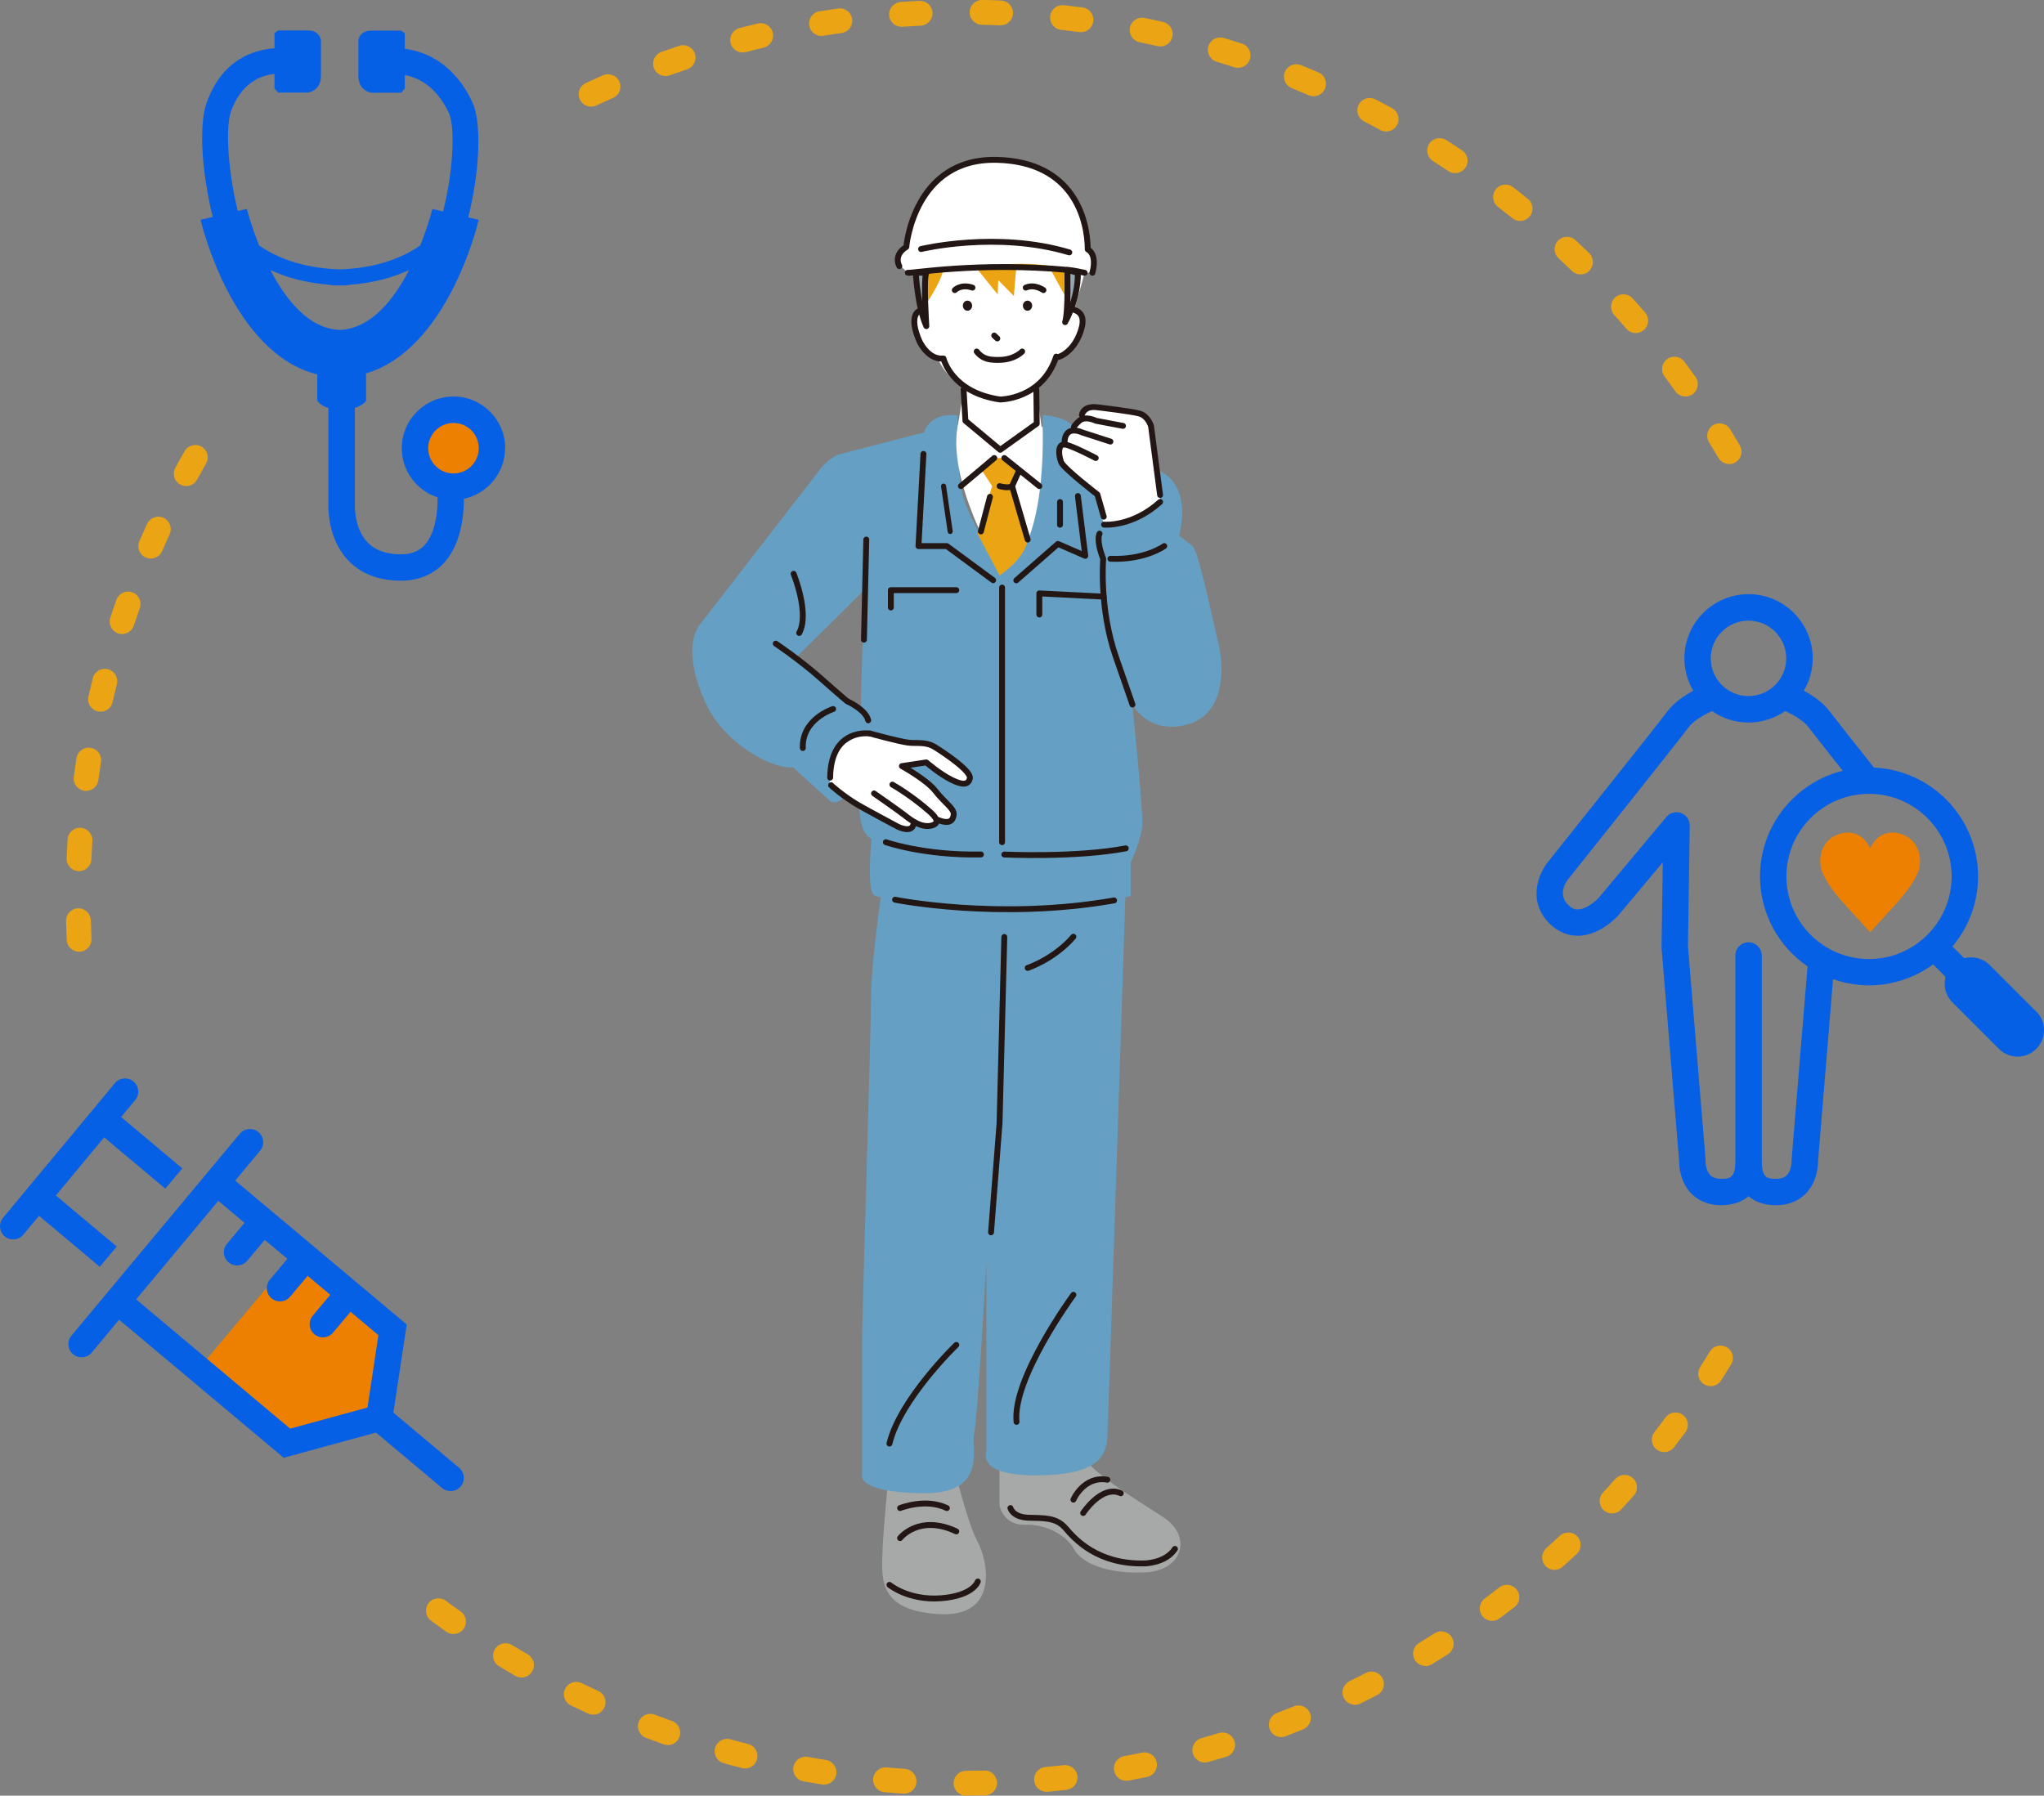 <?xml version="1.0" encoding="UTF-8"?>
<svg id="_レイヤー_2" data-name="レイヤー 2" xmlns="http://www.w3.org/2000/svg" width="347.86" height="305.64" viewBox="0 0 347.86 305.64">
  <rect x="0" y="0" width="347.86" height="305.64" fill="#808080" stroke="none"/>
  <defs>
    <style>
      .cls-1 {
        fill: #0660e6;
      }

      .cls-1, .cls-2, .cls-3, .cls-4, .cls-5, .cls-6, .cls-7 {
        stroke-width: 0px;
      }

      .cls-2 {
        fill: #65a0c4;
      }

      .cls-3 {
        fill: #a6a9a8;
      }

      .cls-8 {
        fill: #93a5af;
      }

      .cls-8, .cls-9, .cls-10 {
        stroke: #221714;
        stroke-linecap: round;
        stroke-linejoin: round;
      }

      .cls-4 {
        fill: #fff;
      }

      .cls-9 {
        stroke-width: .86px;
      }

      .cls-9, .cls-10 {
        fill: none;
      }

      .cls-5 {
        fill: #eba514;
      }

      .cls-6 {
        fill: #ed8000;
      }

      .cls-7 {
        fill: #221714;
      }
    </style>
  </defs>
  <g id="TOP_CORPRATE">
    <path class="cls-5" d="m164.4,305.64c-1.16,0-2.11-.94-2.11-2.11,0-1.17.94-2.11,2.11-2.12,1.04,0,2.08-.02,3.12-.04,1.15-.06,2.13.9,2.16,2.06.03,1.17-.9,2.13-2.06,2.16-1.07.02-2.14.04-3.21.04h0Zm-10.54-.34s-.09,0-.14,0c-1.07-.07-2.14-.15-3.2-.25-1.16-.1-2.02-1.13-1.92-2.29.1-1.16,1.12-2.03,2.29-1.92,1.03.09,2.07.17,3.11.24,1.16.08,2.04,1.08,1.97,2.25-.07,1.12-1,1.97-2.1,1.97Zm24.24-.31c-1.08,0-2-.82-2.1-1.92-.11-1.16.75-2.19,1.91-2.3,1.04-.1,2.07-.2,3.11-.32,1.15-.13,2.21.7,2.34,1.86.13,1.16-.7,2.2-1.86,2.34-1.06.12-2.12.23-3.19.33-.07,0-.13,0-.2,0Zm-37.87-1.22c-.11,0-.22,0-.33-.03-1.06-.17-2.11-.35-3.17-.54-1.15-.21-1.91-1.3-1.7-2.45.21-1.15,1.3-1.91,2.45-1.7,1.02.18,2.05.36,3.08.52,1.15.18,1.94,1.26,1.76,2.42-.16,1.04-1.06,1.78-2.08,1.78Zm51.45-.66c-1,0-1.89-.71-2.07-1.73-.21-1.15.54-2.25,1.69-2.46,1.02-.19,2.05-.39,3.06-.6,1.14-.24,2.26.5,2.5,1.64.24,1.14-.5,2.26-1.64,2.5-1.05.22-2.1.42-3.15.62-.13.02-.26.04-.39.04Zm-64.88-2.1c-.17,0-.35-.02-.52-.07-1.04-.26-2.08-.54-3.11-.82-1.12-.31-1.78-1.47-1.47-2.6.31-1.12,1.47-1.78,2.6-1.47,1,.28,2.01.54,3.02.8,1.13.29,1.81,1.44,1.53,2.57-.24.96-1.1,1.59-2.05,1.59Zm78.24-1.01c-.92,0-1.77-.61-2.03-1.54-.32-1.12.34-2.29,1.46-2.6,1-.28,2-.58,2.99-.88,1.11-.34,2.29.29,2.64,1.4.34,1.12-.29,2.3-1.4,2.64-1.02.31-2.05.61-3.08.9-.19.05-.38.08-.57.08Zm-91.37-2.97c-.23,0-.47-.04-.71-.12-1.01-.36-2.02-.73-3.03-1.11-1.09-.41-1.64-1.63-1.23-2.72.41-1.09,1.63-1.64,2.72-1.23.98.37,1.96.73,2.94,1.08,1.1.39,1.67,1.6,1.28,2.7-.31.87-1.12,1.41-1.99,1.41Zm104.38-1.35c-.85,0-1.65-.52-1.97-1.36-.42-1.09.13-2.31,1.21-2.73.97-.37,1.94-.76,2.9-1.15,1.08-.44,2.31.08,2.75,1.16.44,1.08-.08,2.31-1.16,2.75-.99.4-1.99.8-2.99,1.18-.25.1-.51.14-.76.14Zm-117.11-3.83c-.3,0-.6-.06-.88-.19-.98-.45-1.94-.91-2.91-1.38-1.05-.51-1.48-1.77-.97-2.82.51-1.05,1.77-1.48,2.82-.97.94.46,1.88.9,2.83,1.34,1.06.49,1.52,1.74,1.03,2.8-.36.77-1.12,1.23-1.92,1.23Zm129.66-1.67c-.78,0-1.53-.43-1.9-1.18-.52-1.05-.09-2.31.96-2.83.93-.46,1.86-.93,2.78-1.41,1.04-.54,2.31-.14,2.85.9.54,1.03.14,2.31-.9,2.85-.95.49-1.9.97-2.86,1.45-.3.15-.62.22-.93.22Zm-141.85-4.65c-.36,0-.72-.09-1.05-.28-.93-.54-1.85-1.08-2.77-1.64-1-.6-1.32-1.9-.71-2.9.61-1,1.9-1.31,2.9-.71.89.54,1.79,1.07,2.69,1.59,1.01.58,1.36,1.87.77,2.88-.39.68-1.1,1.06-1.83,1.06Zm153.85-1.96c-.71,0-1.4-.36-1.8-1.01-.61-.99-.3-2.29.7-2.9.89-.54,1.77-1.09,2.64-1.65.98-.63,2.29-.34,2.92.64s.34,2.29-.64,2.92c-.9.58-1.8,1.14-2.71,1.7-.34.21-.72.31-1.1.31Zm-165.42-5.44c-.42,0-.85-.13-1.22-.39-.87-.62-1.74-1.24-2.6-1.88-.94-.69-1.14-2.01-.45-2.95.69-.94,2.01-1.14,2.95-.45.84.62,1.68,1.23,2.54,1.83.95.67,1.18,1.99.51,2.94-.41.58-1.06.89-1.73.89Zm176.77-2.24c-.65,0-1.28-.29-1.7-.85-.7-.94-.5-2.26.43-2.95.83-.62,1.66-1.25,2.48-1.89.92-.72,2.25-.55,2.96.37.72.92.55,2.25-.37,2.96-.84.66-1.69,1.3-2.55,1.94-.38.28-.82.42-1.26.42Zm10.61-8.68c-.58,0-1.16-.24-1.57-.7-.78-.87-.7-2.2.16-2.98.77-.69,1.54-1.4,2.3-2.11.85-.79,2.19-.75,2.98.1.8.85.75,2.19-.1,2.98-.78.73-1.57,1.45-2.37,2.17-.4.36-.91.54-1.41.54Zm9.79-9.6c-.52,0-1.03-.19-1.44-.57-.85-.79-.9-2.13-.11-2.98.71-.76,1.41-1.53,2.1-2.31.78-.87,2.11-.95,2.98-.17.87.78.95,2.11.17,2.98-.71.8-1.43,1.59-2.16,2.37-.42.45-.98.67-1.55.67Zm8.88-10.45c-.45,0-.91-.14-1.29-.44-.92-.71-1.09-2.04-.38-2.96.64-.82,1.27-1.65,1.89-2.49.69-.94,2.02-1.13,2.95-.44.94.7,1.13,2.02.44,2.95-.64.86-1.28,1.71-1.94,2.56-.42.54-1.04.82-1.67.82Zm7.9-11.22c-.39,0-.78-.11-1.14-.33-.98-.63-1.27-1.93-.64-2.92.56-.88,1.11-1.76,1.66-2.65.61-1,1.91-1.31,2.9-.7,1,.61,1.31,1.91.7,2.9-.56.92-1.13,1.83-1.7,2.73-.4.63-1.08.98-1.78.98ZM13.47,162c-1.12,0-2.05-.88-2.11-2.01-.05-1.07-.09-2.13-.12-3.21-.03-1.17.89-2.14,2.05-2.17,1.16-.05,2.14.89,2.17,2.06.03,1.04.06,2.08.11,3.12.05,1.16-.85,2.15-2.01,2.21-.03,0-.07,0-.1,0Zm-.02-13.72s-.06,0-.09,0c-1.16-.05-2.07-1.04-2.02-2.2.05-1.07.1-2.14.17-3.21.08-1.16,1.07-2.05,2.24-1.97,1.16.08,2.05,1.08,1.97,2.24-.07,1.04-.12,2.07-.17,3.12-.05,1.13-.98,2.02-2.11,2.02Zm1.21-13.66c-.09,0-.19,0-.29-.02-1.16-.16-1.97-1.22-1.81-2.37.14-1.06.3-2.12.46-3.18.18-1.15,1.26-1.95,2.41-1.76,1.15.18,1.94,1.26,1.76,2.41-.16,1.03-.31,2.06-.45,3.09-.14,1.06-1.05,1.83-2.09,1.83Zm2.45-13.49c-.16,0-.31-.02-.47-.05-1.14-.26-1.85-1.39-1.59-2.53.24-1.05.49-2.09.75-3.12.28-1.13,1.43-1.81,2.56-1.53,1.13.29,1.82,1.43,1.53,2.56-.25,1.01-.5,2.02-.73,3.04-.22.98-1.09,1.64-2.06,1.64Zm3.67-13.21c-.22,0-.44-.03-.66-.11-1.11-.36-1.71-1.56-1.35-2.66.34-1.02.68-2.04,1.04-3.05.39-1.1,1.59-1.68,2.69-1.29,1.1.39,1.68,1.59,1.29,2.69-.35.99-.68,1.97-1.01,2.97-.29.89-1.12,1.45-2.01,1.45Zm4.88-12.85c-.28,0-.56-.06-.84-.17-1.07-.46-1.56-1.71-1.1-2.78.43-.99.86-1.97,1.31-2.94.49-1.06,1.75-1.52,2.8-1.04,1.06.49,1.52,1.74,1.04,2.8-.43.95-.86,1.9-1.27,2.86-.35.8-1.12,1.27-1.94,1.27Zm6.03-12.34c-.34,0-.69-.08-1.01-.26-1.02-.56-1.4-1.84-.84-2.86.51-.94,1.04-1.88,1.57-2.81.58-1.01,1.87-1.36,2.88-.78,1.01.58,1.36,1.87.78,2.88-.52.9-1.03,1.81-1.53,2.73-.38.7-1.11,1.1-1.85,1.1Zm262.59-3.74c-.73,0-1.43-.38-1.83-1.05-.52-.9-1.06-1.79-1.6-2.67-.61-.99-.3-2.29.7-2.9.99-.61,2.29-.3,2.9.7.56.91,1.11,1.83,1.64,2.75.59,1.01.25,2.3-.76,2.89-.34.2-.7.29-1.06.29Zm-7.44-11.51c-.66,0-1.31-.31-1.72-.88-.6-.85-1.22-1.69-1.84-2.52-.7-.93-.5-2.26.43-2.95.93-.7,2.26-.5,2.95.43.64.86,1.27,1.72,1.89,2.59.68.95.46,2.27-.49,2.95-.37.27-.8.39-1.22.39Zm-8.46-10.79c-.59,0-1.18-.25-1.6-.74-.68-.79-1.36-1.57-2.06-2.34-.78-.87-.71-2.2.16-2.98.87-.78,2.2-.71,2.98.16.71.8,1.42,1.6,2.12,2.41.76.88.66,2.22-.22,2.98-.4.34-.89.51-1.38.51Zm-9.4-9.98c-.53,0-1.06-.2-1.47-.6-.75-.72-1.5-1.44-2.26-2.15-.85-.79-.9-2.13-.11-2.98.8-.85,2.13-.9,2.98-.11.78.73,1.56,1.47,2.33,2.21.84.81.86,2.15.05,2.99-.41.43-.96.64-1.52.64Zm-10.27-9.1c-.47,0-.94-.15-1.33-.47-.81-.65-1.63-1.3-2.45-1.94-.92-.71-1.09-2.04-.38-2.96.71-.92,2.04-1.09,2.96-.38.85.66,1.69,1.32,2.52,1.99.91.73,1.05,2.06.32,2.97-.42.52-1.03.78-1.64.78Zm-11.05-8.13c-.4,0-.81-.11-1.17-.36-.87-.58-1.74-1.15-2.62-1.71-.98-.63-1.27-1.93-.65-2.92.63-.98,1.93-1.27,2.92-.65.9.58,1.8,1.16,2.69,1.76.97.65,1.23,1.96.58,2.93-.41.61-1.08.94-1.76.94Zm-11.75-7.1c-.34,0-.69-.08-1.01-.26-.92-.5-1.84-.99-2.76-1.46-1.04-.54-1.44-1.81-.91-2.84.54-1.04,1.81-1.44,2.85-.91.95.49,1.9.99,2.84,1.51,1.02.56,1.4,1.84.85,2.86-.38.7-1.11,1.1-1.86,1.1Zm-135.31-4.23c-.8,0-1.56-.45-1.92-1.22-.49-1.06-.03-2.31,1.03-2.8.97-.45,1.94-.89,2.92-1.32,1.07-.47,2.31.02,2.78,1.08.47,1.07-.02,2.31-1.08,2.78-.95.42-1.9.85-2.84,1.28-.29.13-.59.2-.89.2Zm122.95-1.77c-.28,0-.56-.06-.83-.17-.96-.41-1.92-.81-2.89-1.21-1.08-.44-1.6-1.67-1.16-2.75.44-1.08,1.67-1.6,2.75-1.16,1,.4,1.99.82,2.97,1.24,1.07.46,1.56,1.7,1.1,2.77-.34.8-1.12,1.28-1.94,1.28Zm-110.29-3.43c-.87,0-1.68-.54-1.99-1.4-.39-1.1.18-2.31,1.28-2.7,1.01-.36,2.02-.71,3.04-1.05,1.1-.37,2.3.23,2.67,1.33.37,1.11-.23,2.3-1.33,2.67-.99.33-1.97.67-2.95,1.02-.24.08-.48.12-.71.12Zm97.44-1.41c-.22,0-.44-.03-.65-.1-.99-.32-1.99-.64-2.99-.94-1.12-.34-1.75-1.52-1.41-2.63.34-1.12,1.52-1.75,2.63-1.41,1.03.31,2.05.63,3.08.96,1.11.36,1.72,1.55,1.36,2.66-.29.89-1.12,1.46-2.01,1.46Zm-84.32-2.61c-.94,0-1.8-.63-2.04-1.59-.29-1.13.39-2.28,1.52-2.57,1.04-.27,2.07-.52,3.12-.77,1.13-.27,2.27.44,2.54,1.57.27,1.14-.44,2.27-1.57,2.54-1.01.24-2.02.49-3.03.75-.18.05-.35.07-.53.07Zm71.09-1.03c-.15,0-.31-.02-.47-.05-1.01-.23-2.03-.45-3.05-.66-1.14-.23-1.88-1.35-1.65-2.49s1.35-1.88,2.49-1.65c1.05.21,2.1.44,3.14.68,1.14.26,1.85,1.39,1.59,2.53-.22.98-1.09,1.65-2.06,1.65Zm-57.67-1.78c-1.02,0-1.91-.74-2.08-1.78-.19-1.15.6-2.24,1.75-2.42,1.05-.17,2.11-.33,3.18-.48,1.15-.16,2.22.64,2.38,1.8.16,1.15-.64,2.22-1.8,2.38-1.03.14-2.06.3-3.09.47-.11.02-.23.03-.34.03Zm44.17-.64c-.09,0-.19,0-.28-.02-1.03-.14-2.06-.26-3.1-.38-1.16-.13-1.99-1.17-1.87-2.33.13-1.16,1.19-1.99,2.33-1.87,1.07.12,2.13.25,3.19.39,1.16.15,1.97,1.21,1.82,2.37-.14,1.06-1.05,1.84-2.09,1.84Zm-30.55-.93c-1.1,0-2.03-.85-2.1-1.96-.08-1.16.8-2.17,1.96-2.25,1.06-.07,2.13-.14,3.21-.19,1.15-.05,2.15.84,2.21,2.01.06,1.16-.84,2.15-2.01,2.21-1.04.05-2.08.11-3.12.18-.05,0-.1,0-.15,0Zm16.88-.24s-.06,0-.09,0c-1.04-.04-2.08-.07-3.12-.1-1.17-.02-2.09-.99-2.07-2.15.02-1.17,1.03-2.1,2.15-2.07,1.07.02,2.14.05,3.21.1,1.16.05,2.07,1.03,2.02,2.2-.05,1.14-.98,2.02-2.11,2.02Z"/>
    <g>
      <g>
        <path class="cls-4" d="m162.85,73.59l1.14-7.29s-3.56-2.88-4.27-5.15c0,0-3.5-2.34-3.78-4.48s-.17-3.48.54-3.76l-.63-5.76s-3.19-1.58-3.05-3.15c.14-1.57,1.44-1.98,1.44-1.98,0,0-.49-14.45,15.31-14.45s15.57,14.88,15.57,14.88c0,0,1.47,1.73,1.05,3.01-.43,1.28-1.57.98-1.57.98l-1.78,6.32s2.58,1.85,1.44,3.84c-1.14,1.99-2.5,3.54-4.49,4.11,0,0-1.81,4.49-3.38,5.6l1,7.29-7.26,9.14-7.26-9.14Z"/>
        <path class="cls-2" d="m196.44,79.78s.14,4.85,1.42,7.55c1.28,2.7,2.8,3.81,2.8,3.81,0,0,2.75-8.95-4.23-11.36Z"/>
        <path class="cls-3" d="m151.18,251.83s-.85,7.97-1,12.52-.57,9.82,9.68,10.39c10.25.57,8.25-9.11,6.55-12.24-1.71-3.13-3.84-11.95-3.84-11.95l-11.38,1.28Z"/>
        <path class="cls-3" d="m170.11,248.85v7.26c0,.71,1,3.56,4.41,3.42s6.97,1.73,8.25,4.14c1.28,2.41,5.69,4.26,12.1,3.97s8.11-6.1,3.13-9.38-13.09-7.98-14.23-11.39c-1.14-3.42-13.66,1.99-13.66,1.99Z"/>
        <g>
          <path class="cls-2" d="m162.99,70.71s-4.55-.76-5.69,2.88l-13.95,3.61s-1.85.21-3.84,2.76-20.2,26.09-20.2,26.09c0,0-3.86,3.51.84,13.74,2.9,6.3,10.67,11.1,14.8,10.81l6.12,5.55c.68.88,2.81.38,2.89-1.8,0,0-2.61-3.46-.76-6.59s4.98-3.27,4.98-3.27c0,0-.14-2.9-2.13-3.8s-10.39-8.95-10.39-8.95l11.38-11.28s-.99,33.42-.85,35.41c.14,1.99-.14,5.55,2.13,6.97,0,0-.85,8.68.43,9.53s9.1,1.28,22.62,1.85c13.52.57,21.05-1.71,21.05-1.71v-5.69s1.85-3.98,1.99-6.4-1.7-20.49-1.7-20.49c0,0,2.7,5.12,9.25,3.42,6.55-1.71,6.4-9.64,5.41-13.79-1-4.14-3.42-15.83-4.41-16.61s-2.32-1.8-2.32-1.8c0,0-.39-5.37-3.37-6.51,0,0-1.28,2.27-2.85,2.7-1.57.43-4.55,1.38-6.26,1.05,0,0,0-3.11-1.99-4.57-1.99-1.46-4.84-3.33-4.84-4.53s-.57-3.21-.14-3.63,1-1.02,1-1.02l.57-1.81s-.57-1.79-5.27-2.18c0,0-.14,11.28-1.28,16.69-1.14,5.41-5.55,9.45-5.55,9.45,0,0-6.32-8.26-7.14-14.04s-.54-12.03-.54-12.03Z"/>
          <path class="cls-2" d="m150.33,149.7s-2.09,13.77-2.09,20.03-1.52,54.07-1.52,58.25v22.96s-1.24,3.04,10.15,3.23,8.32-7.78,8.9-10.06c.58-2.28,2.1-29.22,2.1-29.22v32.25s-1.71,3.98,8.35,3.98,12.04-2.85,12.23-6.45,3.13-93.73,3.13-93.73l-16.31-9.68-24.95,8.43Z"/>
        </g>
        <path class="cls-4" d="m163.21,71.62l6.07,5.64h2.09l6.07-4.67s.95,21.8-7.12,24.65c0,0-9.77-15.88-7.12-25.62"/>
        <path class="cls-5" d="m169.21,77.96l-2.28,1.83,1.91,2.95-2.47,8.1,3.74,7.1s4.34-2.81,4.79-6.1l-2.66-9.1,1.33-2.95-2.66-1.83h-1.71Z"/>
        <path class="cls-4" d="m187.33,87.07l-.57-2.91s-5.55-3.38-5.69-4.65-1.68-1.14-.54-3.6c1.14-2.46,1.82-2.94,2.82-3.93,1-1,1.71-2.13,2.56-2.42s.28-.43,3.56,0,6.69.45,6.55,4.28,1.42,8.74,1.42,9.7v1.9s-4.84,3.71-7.26,3.59-2.28.94-2.85-1.97Z"/>
      </g>
      <polyline class="cls-10" points="170.92 159.48 170.11 191.17 168.66 209.76"/>
      <path class="cls-10" d="m174.9,164.75s4.55-1.52,7.78-5.31"/>
      <path class="cls-10" d="m162.75,228.92s-9.57,9.23-11.38,16.8"/>
      <path class="cls-10" d="m182.68,220.39s-10.44,14.23-9.68,21.63"/>
      <path class="cls-10" d="m153.18,256.69s4.32-1.75,7.97,0"/>
      <path class="cls-10" d="m153.18,261.8s3.21-4.13,9.57-1.14"/>
      <path class="cls-10" d="m182.68,255.25s1.76-4.07,5.77-3.39"/>
      <path class="cls-10" d="m184.34,257.53s3.16-4.86,6.4-3.36"/>
      <path class="cls-10" d="m151.37,269.76s3.23,2.7,8.78,2.28c5.55-.43,6.26-2.85,6.26-2.85"/>
      <path class="cls-10" d="m171.96,256.69s.38,1.55,3.04,1.64,4.74-.09,6.36,1.8c1.61,1.9,5.5,6.17,13.38,5.98,0,0,3.6,0,5.22-2.47"/>
      <path class="cls-10" d="m132.02,109.55s4.04,2.71,7.52,5.78c3.47,3.08,4.63,4.03,4.63,4.03,0,0,3.16,1.39,3.59,3.25"/>
      <path class="cls-10" d="m135.06,97.67s2.77,6.75.95,10.07"/>
      <path class="cls-10" d="m141.79,120.68s-5.35,1.69-5.16,6.64"/>
      <line class="cls-10" x1="147.43" y1="91.84" x2="147.03" y2="108.88"/>
      <path class="cls-10" d="m198.14,92.95s-3.24,2.4-9.16,2.16"/>
      <path class="cls-10" d="m187.13,90.83s-.66.98.62,4.29c0,0-.71,8.4,2.13,16.6l2.85,8.2"/>
      <path class="cls-10" d="m187.9,89.3s4.77.44,9.53-3.86"/>
      <path class="cls-10" d="m150.76,143.35s6.5,2.28,16.18,2.09"/>
      <path class="cls-10" d="m152.33,153.14s17.63,3.57,37.27.12"/>
      <path class="cls-10" d="m170.92,145.45s12.14.57,20.67-1.05"/>
      <line class="cls-10" x1="170.54" y1="100.01" x2="170.54" y2="143.35"/>
      <polyline class="cls-10" points="157.16 77.26 156.31 92.95 161.14 92.95 169.02 98.76"/>
      <polyline class="cls-10" points="183.44 84.43 184.7 94.61 180.04 92.58 172.96 98.78"/>
      <line class="cls-9" x1="160.58" y1="82.74" x2="161.71" y2="90.46"/>
      <line class="cls-10" x1="180.4" y1="85.45" x2="180.4" y2="89.32"/>
      <line class="cls-10" x1="163.53" y1="82.74" x2="169.21" y2="77.96"/>
      <line class="cls-10" x1="176.88" y1="82.74" x2="170.92" y2="77.96"/>
      <line class="cls-10" x1="168.48" y1="84.56" x2="166.93" y2="90.46"/>
      <polyline class="cls-10" points="173.32 80.35 172.24 82.74 174.9 91.84"/>
      <path class="cls-10" d="m170.11,82.74s1.49.45,2.13,0"/>
      <polyline class="cls-10" points="163.99 66.31 164.3 71.62 170.22 76.56 176.44 72.11 176.37 66.31"/>
      <polyline class="cls-10" points="187.84 101.55 176.88 101 176.88 104.6"/>
      <polyline class="cls-10" points="162.75 100.45 151.61 100.45 151.61 103.4"/>
      <path class="cls-4" d="m148.08,124.86c.69-.14,4.68,1.86,7.34,1.75s3.56.39,4.95,1.33c1.39.93,5.49,3.91,4.67,4.59s-1.48,1.03-4.08-.33-2.97-2.14-2.97-2.14l-4.5.34s2.91.69,4.59,2.84c1.68,2.15,4.07,4.51,4.3,5.27.35,1.18-.5,2.25-2.61,1.13-.62-.33-1.21,1.68-4.2.26,0,0-.56,1.91-2.89.6-2.32-1.3-6.15-3.64-7.34-4.18s-4.15-2.24-4.15-2.24c0,0-.04-4.76,1.55-6.5,1.59-1.75,3.33-2.33,5.33-2.73Z"/>
      <path class="cls-10" d="m148.08,124.86s-6.69-1.09-6.8,7.5"/>
      <path class="cls-10" d="m148.08,124.86s4.86,1.34,6.46,1.54,2.99-.23,4.64.81,6.2,4.08,5.87,5.31c-.28,1.05-1.15,1.2-3.15.2s-4.26-2.95-4.26-2.95l-4.15.63s4.23,2.32,5.72,4.25,3.18,2.97,3.1,3.96-.66,1.77-2.62.97"/>
      <path class="cls-10" d="m141.45,133.65c-.31-.21,2.09,1.94,4.68,3.43,1.61.93,6.63,3.61,6.63,3.61,0,0,2.54,1.3,2.72-.55"/>
      <path class="cls-10" d="m148.75,135.05s4.34,3.03,5.11,3.64c1.19.95,3.03,2.31,4.74,1.81,1.28-.37.87-1.22-.25-2.24-1.12-1.02-3.74-3.14-6.48-4.71"/>
      <path class="cls-10" d="m187.84,87.95l-1.08-3.78s-5.77-4.45-6.17-5.51c-.52-1.4-.52-3.13.62-3s5.27,2.3,5.27,2.3"/>
      <path class="cls-10" d="m197.43,84.25l-1.54-11.72s-.51-1.72-1.94-2.13-7.32-1.09-7.32-1.09c0,0-2.21-.33-2.51,1.33"/>
      <path class="cls-10" d="m191.12,72.49l-4.61-.87s-1.81-.91-2.82,0c-1.12,1.01-.92,1.2-.92,1.2"/>
      <path class="cls-10" d="m188.98,75.16l-4.86-1.57s-1.44-.7-2.29,0-.62,2.06-.62,2.06"/>
      <path class="cls-10" d="m156.48,52.91s-1.98.66,0,5.18c0,0,1.45,3.21,4.09,2.93,0,0,1.32,5.78,9.63,6.98,0,0,7.17,0,9.55-7.3-.15.41,2.57-.33,3.95-3.74.75-1.86.96-3.64-.89-4.21"/>
      <path class="cls-10" d="m162.49,49.38s1.05-1.09,3.01-.42"/>
      <path class="cls-10" d="m177.58,49.38s-1.51-1.09-3.01-.42"/>
      <ellipse class="cls-7" cx="164.65" cy="52.03" rx=".79" ry=".86"/>
      <ellipse class="cls-7" cx="174.87" cy="52.03" rx=".79" ry=".86"/>
      <line class="cls-10" x1="169.2" y1="57.11" x2="169.73" y2="57.61"/>
      <path class="cls-10" d="m173.96,59.83s-1.29,1.43-3.99,1.43c-1.27,0-2.63,0-3.75-1.43"/>
      <path class="cls-5" d="m157.4,52.03s2.51-3.48,3.18-6.17l-3.18.21v5.96Z"/>
      <path class="cls-5" d="m166.37,45.87l3.43,4.26.09-2.44,2.66,2.7.41-4.94,5.87.49,2.85,5.22.25-5.21s-4.28-1.53-11.72-.89c-7.44.64-3.85.8-3.85.8Z"/>
      <path class="cls-10" d="m185.91,46.43c.88-3.3-.79-3.98-.79-3.98-.03-4.98-2.34-14.91-15.44-15.24-14.2-.36-15.44,14.82-15.44,14.82-2.29,1.42-1.19,3.27-1.19,3.27"/>
      <path class="cls-10" d="m156.75,42.39s12.87-3.13,25.23.57"/>
      <path class="cls-8" d="m155.85,46.43s.31,5.79,1.8,9.08c0,0-.53-8.12,0-9.07l-1.8-.02Z"/>
      <path class="cls-8" d="m181.64,45.96s.21,6.97-.37,8.87c0,0,2.2-3.79,2.17-8.4l-1.8-.47Z"/>
      <path class="cls-10" d="m184.59,46.43c-.9-.17-1.78-.39-2.65-.47-15.36-1.44-27.15.65-27.44.47"/>
    </g>
    <g>
      <circle class="cls-6" cx="77.18" cy="76.98" r="6.55"/>
      <path class="cls-1" d="m85.98,76.29c0-4.85-3.95-8.8-8.8-8.8s-8.8,3.95-8.8,8.8c0,3.91,2.56,7.22,6.09,8.37.03,2.31-.32,6.02-2.16,8.07-.98,1.09-2.3,1.62-4.06,1.62-2.51,0-4.44-.69-5.73-2.06-2.31-2.44-2.12-6.37-2.12-6.4,0-.05,0-.09,0-.14v-16.33c1.42-.44,1.9-1.17,1.9-1.17v-4.69c13.84-4.13,18.94-25.15,19.17-26.14l-1.78-.42c2.07-8.34,2.25-16.31.68-19.65-2.98-6.32-7.67-8.57-11.48-9.04v-2.63l-.6-.47h-5.09c-2.06,0-2.21,1.67-2.21,1.67v6.06c0,2.58,2.21,2.84,2.21,2.84h5.09l.6-.71v-2.29c2.32.42,5.36,1.91,7.5,6.45,1.01,2.14.9,9.15-.98,16.77l-1.82-.43c-.02.07-.7,2.79-2.07,6.21-2.83,1.97-7.22,3.87-13.72,4.07-6.48-.2-10.86-2.09-13.7-4.06-1.38-3.44-2.07-6.16-2.09-6.23l-1.55.36c-1.79-7.44-2.04-14.43-1.16-16.91,1.7-4.82,4.93-6.16,7.42-6.43v2.47l.6.71h5.09s2.21-.26,2.21-2.84v-6.06s-.15-1.67-2.21-1.67h-5.09l-.6.47v2.56c-3.79.27-9.01,2.07-11.57,9.32-1.28,3.61-.91,11.39,1.05,19.38l-2.07.49c.24,1,5.51,22.71,19.86,26.33v4.42s.4.84,1.9,1.29v16.24c-.03.77-.12,5.99,3.32,9.65,2.18,2.32,5.22,3.5,9.03,3.5,3.03,0,5.6-1.08,7.42-3.14,2.84-3.19,3.29-8.02,3.29-10.81,4-.83,7.01-4.38,7.01-8.62Zm-28.17-20.13c-5.28-.21-9.18-5.18-11.79-10.19,2.64,1.22,5.96,2.19,10.12,2.5.16.07.33.1.52.1h2.31c.18,0,.36-.04.52-.1,4.17-.31,7.5-1.28,10.14-2.51-2.6,5.01-6.5,9.99-11.81,10.2Zm19.37,24.43c-2.37,0-4.3-1.93-4.3-4.3s1.93-4.3,4.3-4.3,4.3,1.93,4.3,4.3-1.93,4.3-4.3,4.3Z"/>
    </g>
    <g>
      <path class="cls-1" d="m346.54,172.18l-7.93-7.93c-1.17-1.17-2.83-1.54-4.33-1.15l-2-2c2.72-3.23,4.36-7.39,4.36-11.93,0-9.95-7.88-18.08-17.72-18.52-3.45-4.34-6.53-8.25-7.58-9.63-1.05-1.38-2.64-2.52-4.35-3.45.95-1.62,1.51-3.5,1.51-5.52,0-6.02-4.9-10.92-10.92-10.92s-10.92,4.9-10.92,10.92c0,2.01.56,3.9,1.51,5.52-1.71.93-3.3,2.07-4.35,3.45-2.74,3.6-19.24,24.27-20.1,25.35-2.12,2.42-3.79,7.31.19,11.02,1.42,1.32,3.12,1.97,4.92,1.88,3.59-.18,6.35-3.19,6.69-3.58l7.46-8.91-.21,14.32c0,.07,0,.15,0,.22l2.98,36.12c-.01.79.09,3.6,2.02,5.65.89.93,2.5,2.05,5.17,2.05,1.36,0,3.2-.29,4.64-1.53,1.44,1.24,3.28,1.53,4.64,1.53,2.67,0,4.28-1.11,5.17-2.05,1.94-2.05,2.04-4.86,2.03-5.65l2.54-30.78c1.92.68,3.98,1.06,6.13,1.06,4.08,0,7.84-1.34,10.9-3.57l2.12,2.12c-.4,1.5-.02,3.16,1.15,4.33l7.93,7.93c.88.88,2.03,1.32,3.18,1.32s2.3-.44,3.18-1.32c1.76-1.76,1.76-4.61,0-6.36Zm-48.97-66.54c3.54,0,6.42,2.88,6.42,6.42s-2.88,6.42-6.42,6.42-6.42-2.88-6.42-6.42,2.88-6.42,6.42-6.42Zm7.34,91.57c0,.1-.01.2,0,.31.02.31-.07,1.73-.79,2.49-.15.16-.61.64-1.9.64-1.48,0-2.39-.15-2.39-3.14v-34.87c0-1.24-1.01-2.25-2.25-2.25s-2.25,1.01-2.25,2.25v34.87c0,2.99-.91,3.14-2.39,3.14-1.28,0-1.74-.47-1.89-.63-.71-.73-.82-2.07-.8-2.5,0-.1,0-.21,0-.31l-2.98-36.13.3-20.55c.01-.95-.57-1.81-1.47-2.14-.89-.33-1.9-.06-2.51.67l-11.48,13.72c-.36.41-2.01,1.94-3.5,2.02-.37.02-.94-.03-1.63-.68-2.05-1.91-.4-4.16.15-4.79.03-.03.05-.06.08-.09.71-.89,17.37-21.76,20.2-25.48.76-1,2.26-1.94,3.95-2.73,1.77,1.23,3.92,1.96,6.23,1.96s4.46-.73,6.23-1.96c1.69.79,3.19,1.73,3.95,2.73.89,1.17,3.14,4.03,5.84,7.43-8.07,2.01-14.08,9.3-14.08,17.99,0,6.35,3.21,11.97,8.09,15.31l-2.7,32.72Zm13.17-33.97c-7.75,0-14.06-6.31-14.06-14.06s6.31-14.06,14.06-14.06,14.06,6.31,14.06,14.06-6.31,14.06-14.06,14.06Z"/>
      <path class="cls-6" d="m323.16,141.85c-3.58-.87-4.89,2.56-4.89,2.56,0,0-1.31-3.43-4.89-2.56-3.59.88-4.24,4.66-3.07,7.05,1.17,2.39,2.92,4.29,5.5,7.08,1.81,1.96,2.46,2.69,2.46,2.69,0,0,.65-.73,2.46-2.69,2.57-2.79,4.32-4.69,5.5-7.08,1.17-2.39.52-6.17-3.07-7.05Z"/>
    </g>
    <g>
      <polygon class="cls-6" points="33.78 233.02 50.71 212.84 66.81 226.35 64.45 241.47 48.83 245.65 33.78 233.02"/>
      <g>
        <path class="cls-1" d="m40.82,192.97h0s-28.66,34.37-28.66,34.37c-.8.95-.67,2.37.29,3.17.95.79,2.37.67,3.16-.28h0s4.66-5.6,4.66-5.6l28.01,23.5,15.71-4.29,11.25,9.44c.95.8,2.37.67,3.17-.28.8-.95.67-2.37-.28-3.17l-11.18-9.38,2.27-15.01-29.19-24.49,4.24-5.09c.8-.95.67-2.37-.29-3.17-.95-.79-2.37-.67-3.16.28Zm.79,15.18l-2.98,3.55c-.8.95-.67,2.37.28,3.17.95.8,2.37.67,3.17-.28l2.98-3.55,3.85,3.23-2.98,3.55c-.8.95-.67,2.37.28,3.17s2.37.67,3.17-.28l2.98-3.55,3.85,3.23-2.98,3.55c-.8.95-.67,2.37.28,3.17.95.8,2.37.67,3.17-.28l2.98-3.55,4.74,3.98-1.86,12.32-13.16,3.59-26.21-22,13.99-16.77,4.47,3.75Z"/>
        <path class="cls-1" d="m3.97,210.16h0s2.67-3.22,2.67-3.22l10.34,8.68,2.89-3.45-10.36-8.69,8.22-9.89,10.4,8.73,2.89-3.45-10.41-8.74,2.4-2.88c.79-.96.66-2.37-.29-3.17-.95-.79-2.37-.66-3.16.28h0S.52,207.28.52,207.28c-.79.96-.66,2.37.29,3.17.95.79,2.37.66,3.16-.28Z"/>
      </g>
    </g>
  </g>
</svg>